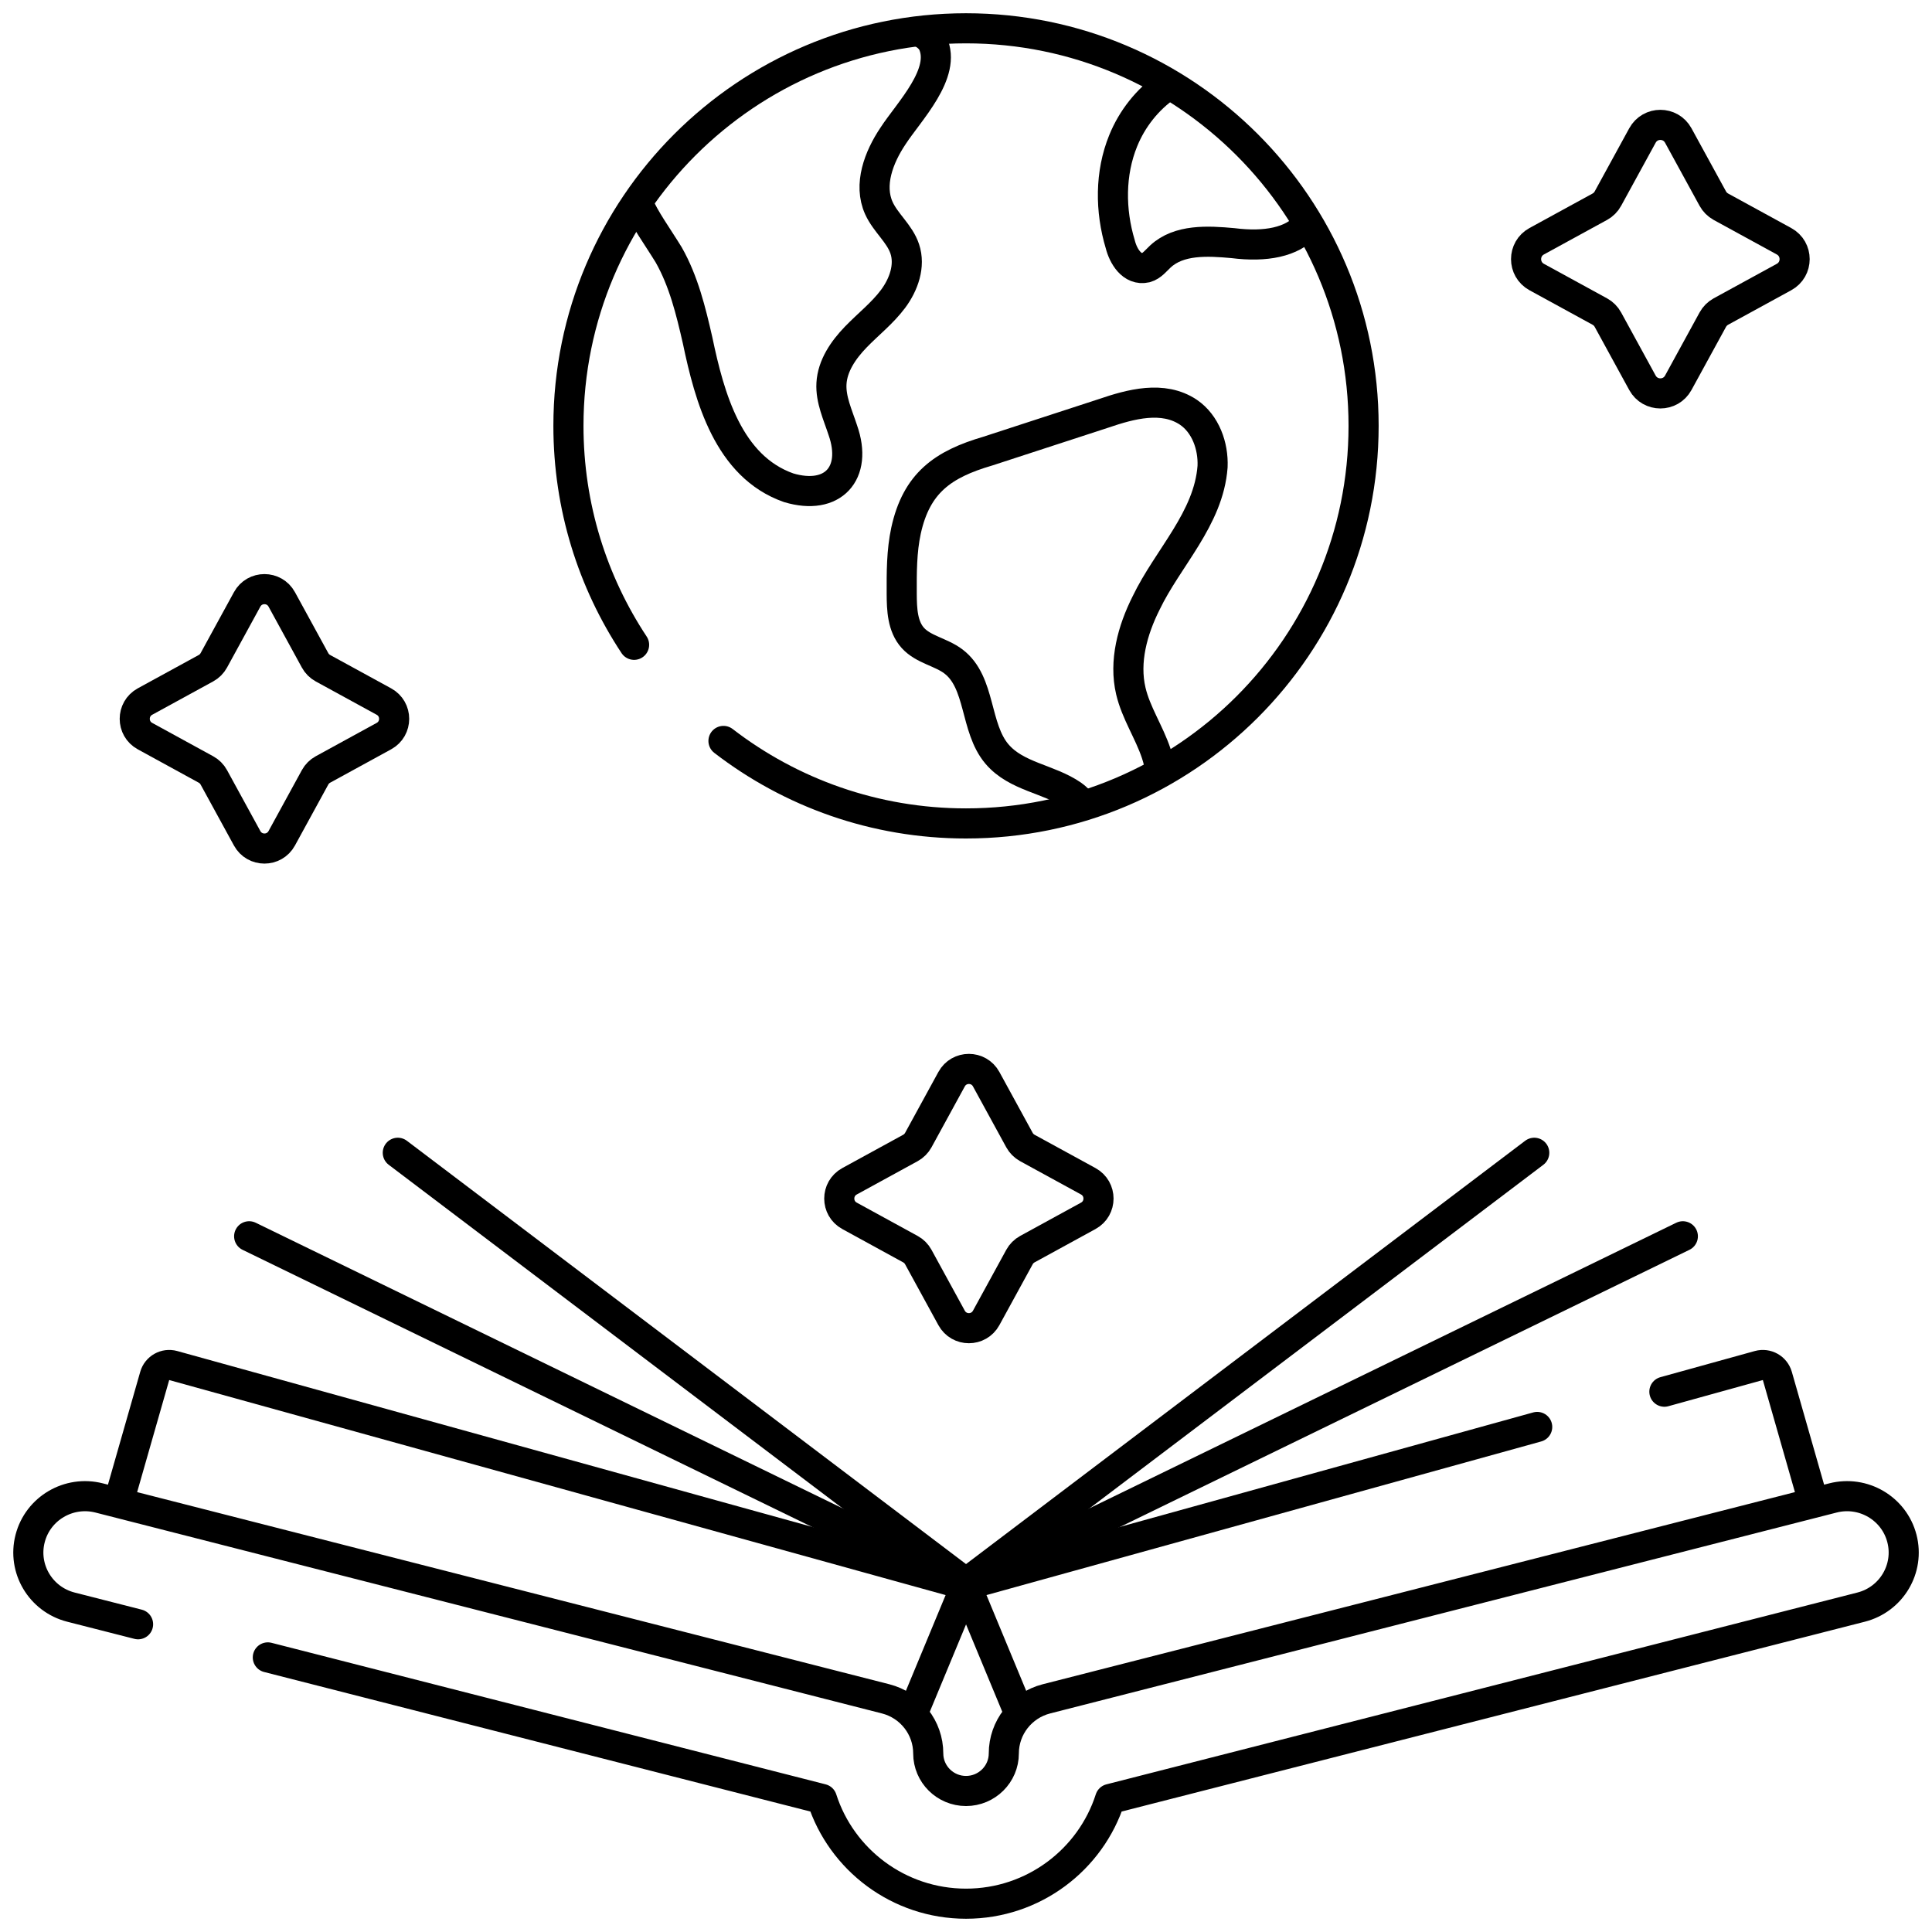 <svg width="77" height="77" viewBox="0 0 77 77" fill="none" xmlns="http://www.w3.org/2000/svg">
<g clip-path="url(#clip0_1658_1370)">
<mask id="mask0_1658_1370" style="mask-type:luminance" maskUnits="userSpaceOnUse" x="0" y="0" width="77" height="77">
<path d="M0 7.62939e-06H77V77H0V7.62939e-06Z" fill="white"/>
</mask>
<g mask="url(#mask0_1658_1370)">
<path d="M25.272 25.699C23.618 23.197 22.655 20.198 22.655 16.973C22.655 8.222 29.75 1.128 38.5 1.128C47.251 1.128 54.346 8.222 54.346 16.973C54.346 25.724 47.251 32.818 38.5 32.818C34.862 32.818 31.509 31.592 28.834 29.53" stroke="black" stroke-width="1.2" stroke-miterlimit="10" stroke-linecap="round" stroke-linejoin="round"/>
<path d="M36.636 1.262C36.857 1.352 37.052 1.498 37.17 1.703C37.749 2.911 36.221 4.447 35.591 5.419C35.022 6.267 34.607 7.362 35.027 8.292C35.292 8.88 35.855 9.307 36.059 9.919C36.285 10.594 36.017 11.345 35.592 11.914C35.167 12.483 34.597 12.925 34.104 13.436C33.611 13.948 33.178 14.575 33.138 15.285C33.102 15.928 33.393 16.537 33.592 17.149C34.195 18.863 33.19 19.964 31.431 19.439C29.026 18.594 28.277 15.83 27.804 13.57C27.536 12.395 27.246 11.205 26.651 10.157C26.172 9.378 25.711 8.762 25.422 8.092" stroke="black" stroke-width="1.2" stroke-miterlimit="10" stroke-linecap="round" stroke-linejoin="round"/>
<path d="M43.141 32.066C43.025 31.931 42.903 31.797 42.745 31.687C41.806 31.038 40.509 30.96 39.738 30.056C38.84 29.005 39.101 27.199 38 26.363C37.501 25.984 36.804 25.891 36.383 25.426C35.967 24.967 35.941 24.286 35.938 23.666C35.935 22.823 35.932 21.972 36.11 21.148C36.527 19.247 37.579 18.503 39.369 17.979C40.908 17.477 42.447 16.975 43.986 16.474C45.056 16.109 46.35 15.752 47.364 16.43C48.046 16.895 48.362 17.773 48.327 18.598C48.172 20.674 46.542 22.233 45.677 24.036C45.135 25.117 44.793 26.361 45.069 27.539C45.274 28.413 45.799 29.177 46.082 30.028C46.169 30.285 46.222 30.539 46.241 30.784" stroke="black" stroke-width="1.2" stroke-miterlimit="10" stroke-linecap="round" stroke-linejoin="round"/>
<path d="M52.061 9.004C51.491 9.648 50.451 9.856 49.139 9.69C48.131 9.598 46.988 9.534 46.246 10.223C46.068 10.389 45.909 10.601 45.673 10.666C45.112 10.795 44.766 10.205 44.648 9.734C44.244 8.391 44.236 6.908 44.765 5.609C45.121 4.732 45.732 3.958 46.51 3.422" stroke="black" stroke-width="1.2" stroke-miterlimit="10" stroke-linecap="round" stroke-linejoin="round"/>
<path d="M15.854 45.944L38.501 63.089L61.148 45.944" stroke="black" stroke-width="1.2" stroke-miterlimit="10" stroke-linecap="round" stroke-linejoin="round"/>
<path d="M9.93 49.272L38.5 63.175L67.07 49.272" stroke="black" stroke-width="1.2" stroke-miterlimit="10" stroke-linecap="round" stroke-linejoin="round"/>
<path d="M43.373 47.08L40.944 45.752C40.813 45.679 40.704 45.571 40.632 45.44L39.304 43.011C39.006 42.466 38.224 42.466 37.926 43.011L36.598 45.44C36.526 45.571 36.418 45.679 36.286 45.752L33.858 47.08C33.313 47.378 33.313 48.16 33.858 48.457L36.286 49.786C36.418 49.858 36.526 49.966 36.598 50.098L37.926 52.526C38.224 53.071 39.006 53.071 39.304 52.526L40.632 50.098C40.704 49.966 40.813 49.858 40.944 49.786L43.373 48.457C43.917 48.16 43.917 47.378 43.373 47.08Z" stroke="black" stroke-width="1.2" stroke-miterlimit="10" stroke-linecap="round" stroke-linejoin="round"/>
<path d="M71.102 9.615L68.586 8.239C68.45 8.164 68.338 8.052 68.263 7.915L66.887 5.4C66.579 4.836 65.769 4.836 65.46 5.4L64.084 7.915C64.01 8.052 63.898 8.164 63.761 8.239L61.245 9.615C60.681 9.923 60.681 10.733 61.245 11.041L63.761 12.417C63.898 12.492 64.01 12.604 64.084 12.741L65.46 15.257C65.769 15.82 66.579 15.82 66.887 15.257L68.263 12.741C68.338 12.604 68.45 12.492 68.586 12.417L71.102 11.041C71.666 10.733 71.666 9.923 71.102 9.615Z" stroke="black" stroke-width="1.2" stroke-miterlimit="10" stroke-linecap="round" stroke-linejoin="round"/>
<path d="M15.3 27.96L12.87 26.631C12.738 26.559 12.63 26.451 12.558 26.319L11.229 23.889C10.931 23.344 10.148 23.344 9.85 23.889L8.521 26.319C8.449 26.451 8.341 26.559 8.209 26.631L5.779 27.96C5.234 28.258 5.234 29.041 5.779 29.338L8.209 30.668C8.341 30.74 8.449 30.848 8.521 30.98L9.85 33.41C10.148 33.955 10.931 33.955 11.229 33.41L12.558 30.98C12.63 30.848 12.738 30.74 12.87 30.668L15.3 29.338C15.845 29.041 15.845 28.258 15.3 27.96Z" stroke="black" stroke-width="1.2" stroke-miterlimit="10" stroke-linecap="round" stroke-linejoin="round"/>
<path d="M4.763 59.742L6.166 54.838C6.256 54.521 6.586 54.336 6.904 54.424L38.502 63.175L36.416 68.202" stroke="black" stroke-width="1.2" stroke-miterlimit="10" stroke-linecap="round" stroke-linejoin="round"/>
<path d="M61.265 56.871L38.502 63.175L40.56 68.137" stroke="black" stroke-width="1.2" stroke-miterlimit="10" stroke-linecap="round" stroke-linejoin="round"/>
<path d="M72.207 59.63L70.836 54.838C70.745 54.521 70.416 54.336 70.097 54.424L66.334 55.466" stroke="black" stroke-width="1.2" stroke-miterlimit="10" stroke-linecap="round" stroke-linejoin="round"/>
<path d="M10.674 66.056L32.758 71.697C33.533 74.116 35.814 75.872 38.501 75.872C41.188 75.872 43.469 74.116 44.244 71.697L74.175 64.052C75.384 63.743 76.112 62.519 75.801 61.317C75.491 60.116 74.259 59.392 73.051 59.701L41.704 67.708C40.706 67.964 40.007 68.859 40.007 69.883C40.007 70.709 39.331 71.38 38.501 71.38C37.67 71.38 36.995 70.709 36.995 69.883C36.995 68.859 36.296 67.964 35.298 67.708L3.951 59.701C2.743 59.393 1.511 60.116 1.201 61.317C0.89 62.519 1.618 63.743 2.826 64.052L5.503 64.735" stroke="black" stroke-width="1.2" stroke-miterlimit="10" stroke-linecap="round" stroke-linejoin="round"/>
</g>
</g>
<defs>
<clipPath id="clip0_1658_1370">
<rect width="77" height="77" fill="white"/>
</clipPath>
</defs>
</svg>
